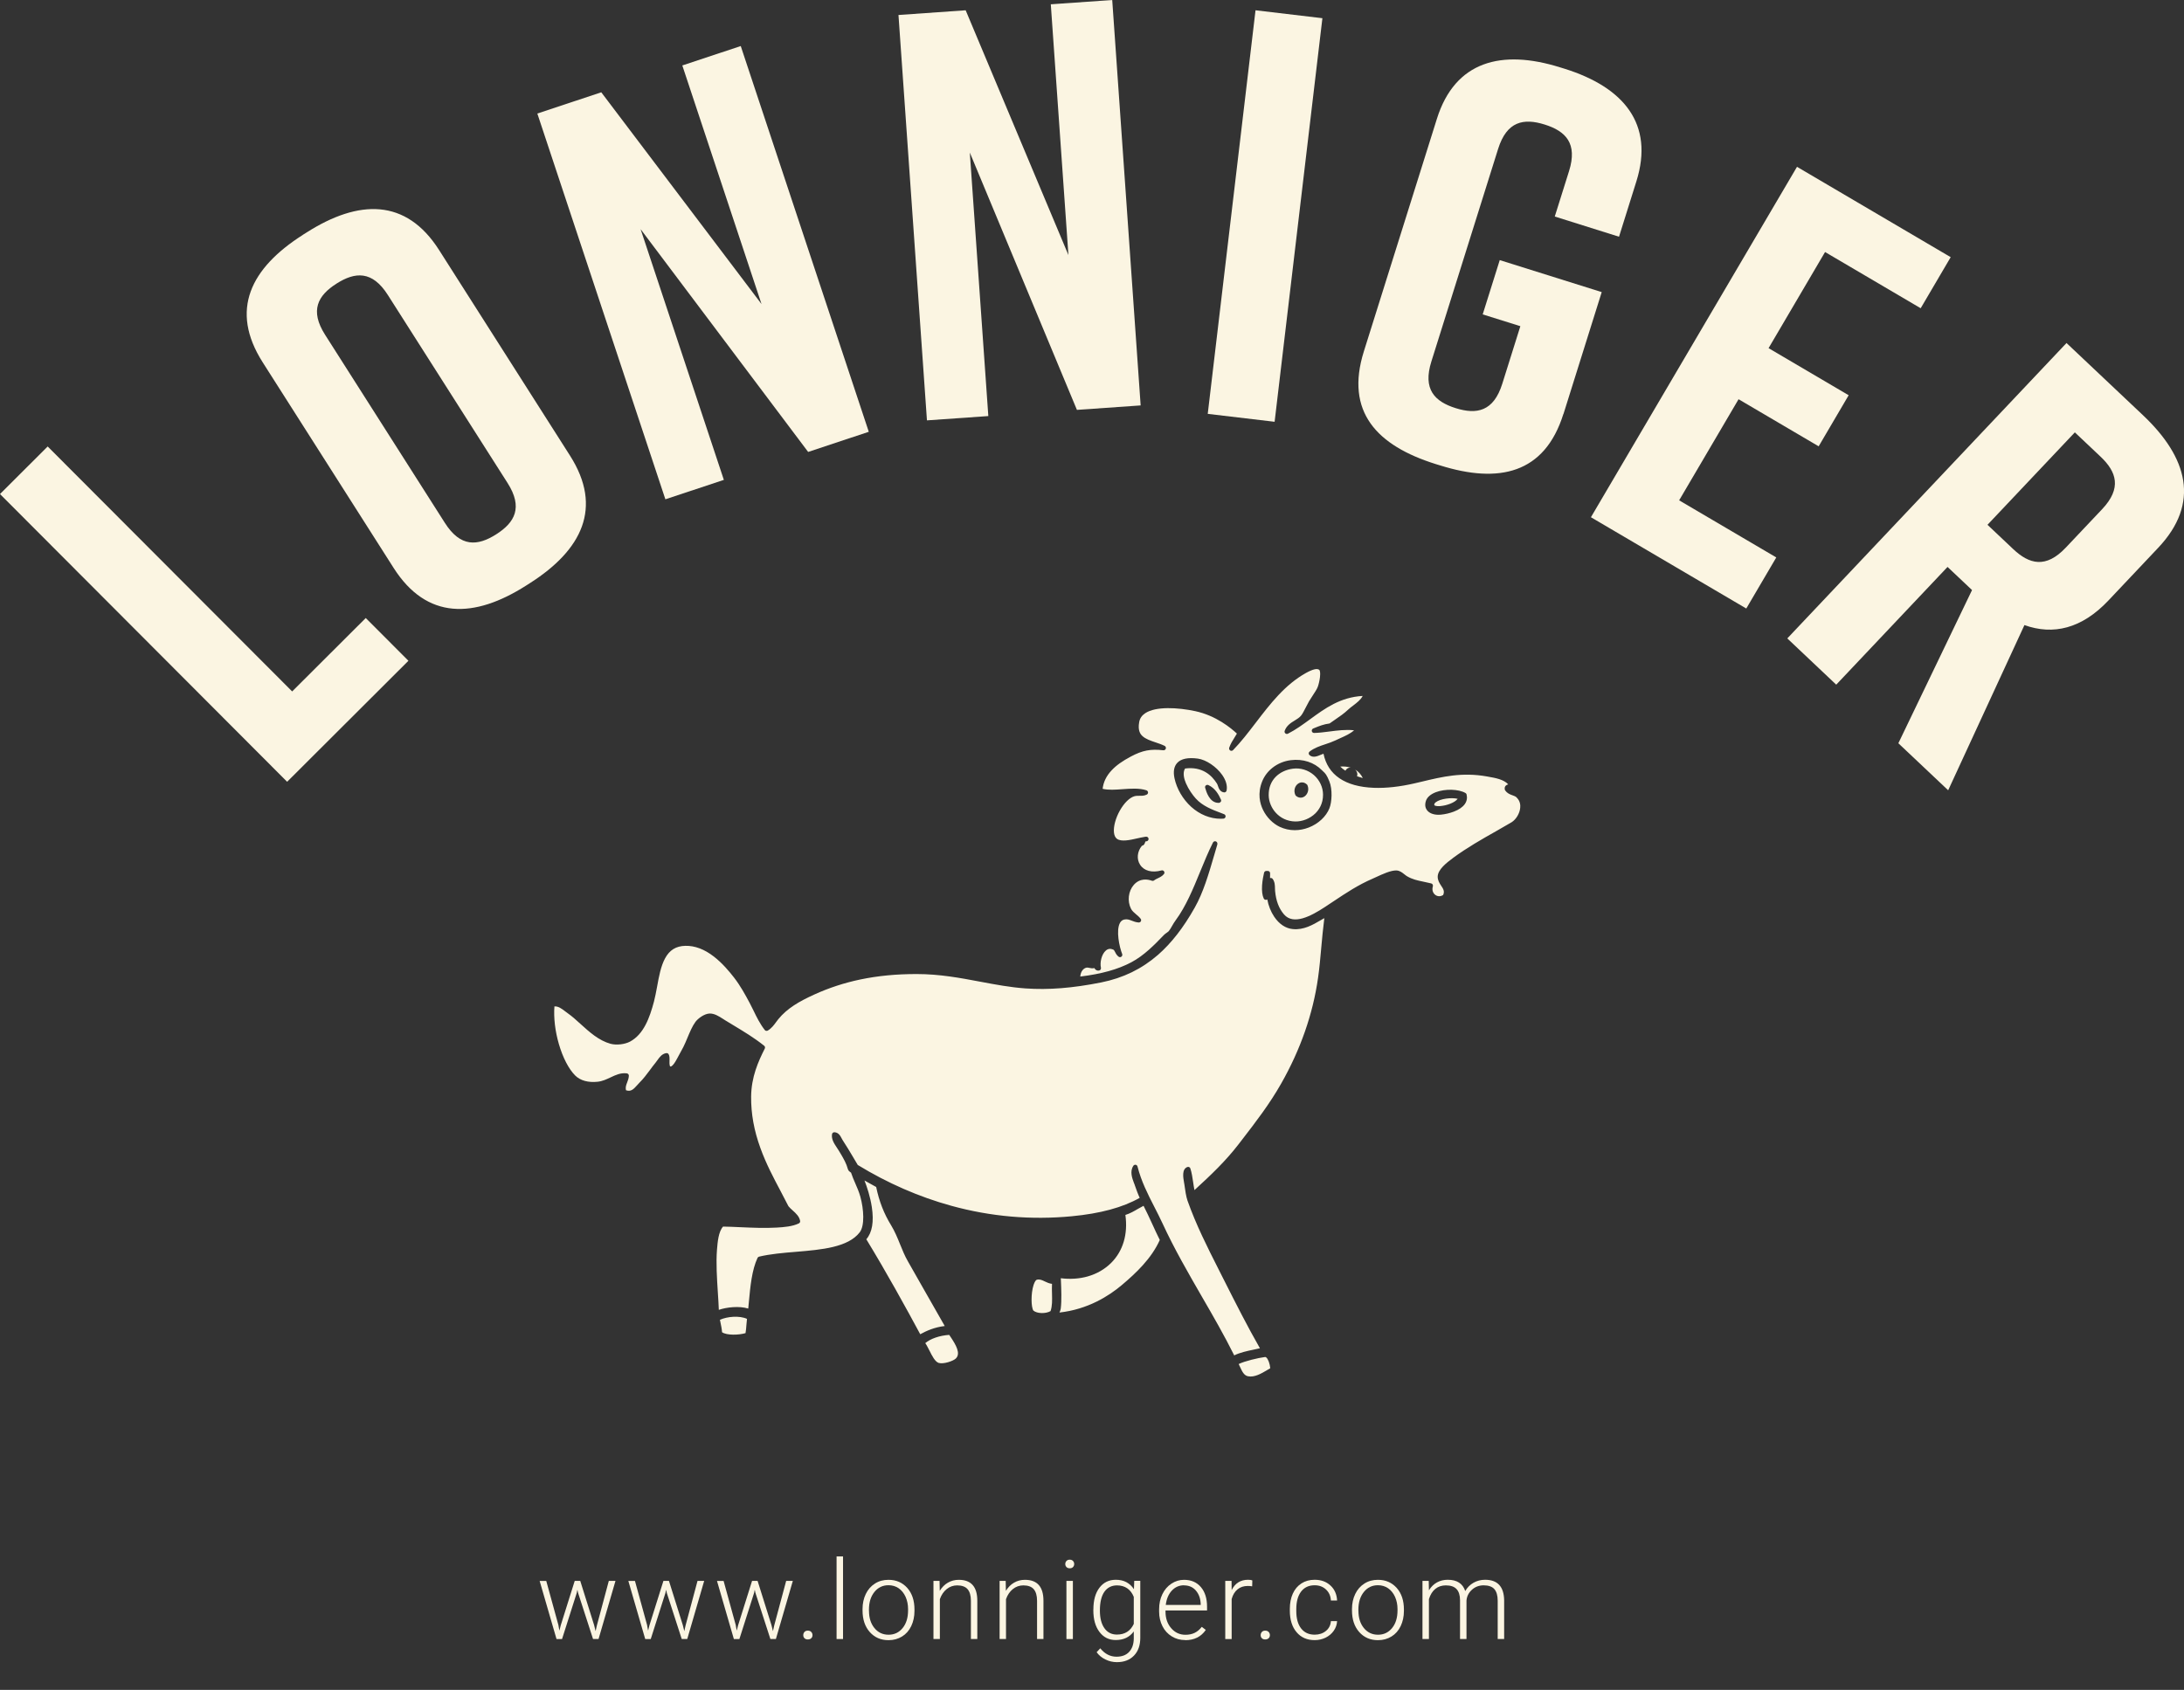 <?xml version="1.0" encoding="UTF-8"?>
<svg xmlns="http://www.w3.org/2000/svg" viewBox="0 0 416.37 322.25">
  <rect x="0" y="0" width="416.37" height="322.25" fill="#333333" stroke="none"/>
  <defs>
    <style>
      .cls-1 {
        fill: #fbf5e2;
      }
    </style>
  </defs>
  <g id="Ebene_1">
    <g id="Lonniger-Schriftzug">
      <path class="cls-1" d="M77.86,126.01l-23.12,23.07L0,94.21l9.09-9.07,46.61,46.71,14.03-14,8.13,8.15Z"/>
      <path class="cls-1" d="M57.72,44.79l.75-.47c9.9-6.3,18.94-6.54,25.24,3.36l24.97,39.22c6.3,9.9,2.26,17.98-7.64,24.29l-.75.48c-9.9,6.3-18.93,6.54-25.24-3.36l-24.97-39.22c-6.36-9.99-2.26-17.98,7.64-24.29ZM94.6,101.89c3.55-2.26,5.14-5.11,2.17-9.78l-22.83-35.86c-2.97-4.67-6.23-4.43-9.78-2.17-3.55,2.26-5.15,5.11-2.17,9.78l22.83,35.86c2.97,4.67,6.23,4.43,9.78,2.17Z"/>
      <path class="cls-1" d="M126.85,95.21l-24.41-73.56,12.19-4.05,30.55,40.38-15.1-45.5,11.14-3.7,24.41,73.56-11.56,3.84-31.94-42.48,15.87,47.81-11.14,3.7Z"/>
      <path class="cls-1" d="M176.72,80.17l-5.43-77.31,12.81-.9,19.59,46.68-3.36-47.82,11.71-.82,5.42,77.31-12.15.85-20.42-49.07,3.53,50.25-11.71.82Z"/>
      <path class="cls-1" d="M230.25,78.92L239.36,1.96l12.75,1.51-9.11,76.96-12.75-1.51Z"/>
      <path class="cls-1" d="M298.05,78.95c-3.58,11.41-12.3,13.31-23.5,9.8l-.85-.26c-11.2-3.51-17.3-9.96-13.69-21.47l13.93-44.37c3.45-10.99,12.3-13.31,23.5-9.8l.85.26c11.2,3.51,17.13,10.48,13.68,21.47l-3.31,10.56-12.25-3.85,2.72-8.66c1.66-5.28-.62-7.62-4.64-8.88-4.01-1.26-7.22-.64-8.88,4.64l-12.73,40.56c-1.66,5.28.62,7.62,4.64,8.88,4.01,1.26,7.22.64,8.88-4.64l3.45-10.99-7.18-2.25,3.25-10.35,19.44,6.1-7.29,23.24Z"/>
      <path class="cls-1" d="M303.31,98.62l39.28-66.81,29.3,17.23-5.72,9.74-18.23-10.72-10.77,18.33,15.27,8.98-5.72,9.74-15.27-8.98-11.33,19.28,18.52,10.89-5.72,9.74-29.59-17.39Z"/>
      <path class="cls-1" d="M361.91,141.74l14.05-29.22-4.67-4.41-21.22,22.45-9.33-8.82,53.23-56.33,14.57,13.76c8.53,8.06,10.97,16.76,2.91,25.29l-9.5,10.06c-5.09,5.39-10.54,6.64-16,4.68l-14.54,31.5-9.5-8.97ZM378.9,100.07l4.91,4.64c3.06,2.89,6.22,3.74,10.02-.28l6.92-7.32c3.8-4.02,2.77-7.13-.28-10.02l-4.91-4.64-16.65,17.62Z"/>
    </g>
  </g>
  <g id="Ebene_2">
    <path class="cls-1" d="M273.7,152.99c-.33.28-.27.47-.24.56.03.07.39.22,1.05.17,1.32-.1,2.84-.66,3.39-1.39-1.13-.29-3.33-.04-4.2.67M248.72,151.86c-.24.17-.5.25-.76.25-.31,0-.62-.12-.89-.35-.04-.04-.08-.09-.11-.14-.41-.89-.06-1.77.5-2.17.54-.39,1.21-.33,1.71.16.05.05.09.1.1.15.36.87-.01,1.72-.56,2.11M250.49,147.8c-1.11-.96-2.56-1.41-4-1.22-1.31.17-2.48.73-3.3,1.57-.88.9-1.33,2.09-1.32,3.46,0,.02,0,.04,0,.07.05,2.36,1.97,4.9,5.04,4.97,1.39.03,2.83-.55,3.85-1.54.68-.67,1.48-1.83,1.47-3.58-.01-1.41-.64-2.76-1.73-3.72M279.26,153.33c-.41.58-1.12,1.07-2.09,1.44-.76.29-1.64.5-2.48.58-.16.02-.31.02-.46.02-.94,0-1.73-.3-2.16-.85-.27-.34-.52-.94-.21-1.84.24-.68.9-1.24,1.89-1.62,1.79-.67,4.32-.6,5.64.16.11.06.18.16.21.28.16.65.05,1.28-.34,1.83M253.45,154.13c-.63,1.58-2.11,2.96-3.94,3.67-.88.34-1.78.51-2.67.51-1,0-1.97-.22-2.87-.64-1.31-.62-2.5-1.82-3.18-3.23-.59-1.21-1.09-3.13-.16-5.44.41-1.02,1.1-1.92,2.01-2.63.98-.76,2.17-1.25,3.44-1.41,2.3-.29,4.46.41,5.94,1.92.08.09.16.16.24.23.4.36.67.64,1.18,1.9.61,1.52.49,3.93,0,5.14M232.73,152.89c-.08.12-.21.2-.36.21h-.07c-1.72,0-2.34-2.16-2.54-2.87-.05-.17,0-.35.14-.46.13-.11.32-.13.48-.06,1.3.61,1.96,1.8,2.39,2.77.06.13.05.29-.03.41M233.84,150.76c-.05.23-.27.38-.5.34-.77-.11-1-.8-1.15-1.24-.06-.18-.12-.35-.2-.46-.97-1.55-2.8-3.29-6.07-2.85-.49.84-.18,1.99.18,2.83.49,1.14,1.28,2.24,1.86,2.88,1.29,1.44,3.15,2.14,4.79,2.76.21.08.42.16.62.24.19.07.31.27.28.47-.03.21-.2.36-.4.38-.18.01-.36.02-.54.02-2,0-3.98-.8-5.61-2.27-1.6-1.45-2.76-3.44-3.19-5.46-.27-1.28-.09-2.26.53-2.93.74-.79,2.06-1.06,3.93-.81,1.57.22,3.52,1.53,4.64,3.12.73,1.05,1.02,2.08.83,2.99M289.18,152.1c-.24-.23-.52-.34-.85-.45-.46-.17-.98-.35-1.38-.94-.04-.05-.06-.11-.07-.17-.13-.71.43-.9.66-.97-.89-.95-2.43-1.22-3.81-1.46-.09-.02-.18-.03-.27-.05-4.75-.84-8.45.05-12.38.99-.46.11-.94.22-1.41.33-2.76.64-5.44.94-7.74.85-2.73-.1-4.94-.71-6.57-1.82-1.62-1.1-2.63-2.68-3.04-4.68-.17.06-.34.13-.51.2-.67.29-1.52.64-2.16.06-.1-.09-.16-.21-.15-.34,0-.13.07-.25.17-.33.89-.7,1.97-1.06,3.03-1.41.63-.21,1.28-.43,1.87-.71.3-.15.61-.28.91-.42,1.01-.45,1.97-.88,2.67-1.52-1.55-.17-3.17.03-4.75.24-1.01.13-1.97.25-2.87.27-.21,0-.4-.14-.44-.35-.04-.21.07-.42.27-.5.09-.04.18-.07.27-.11.86-.35,1.74-.71,2.85-.85.35-.26.71-.5,1.06-.74.88-.6,1.71-1.17,2.48-1.9.3-.29.66-.55,1-.81.71-.55,1.4-1.07,1.77-1.8-4.27.24-7.18,2.37-10,4.43-1.42,1.03-2.75,2.01-4.25,2.77-.16.08-.35.06-.49-.06-.14-.12-.19-.3-.13-.48.35-1.01,1.18-1.53,1.92-1.98.45-.28.88-.54,1.18-.9.26-.29.6-.96.93-1.6.2-.4.42-.82.62-1.17.22-.37.46-.74.7-1.1.4-.61.79-1.19.96-1.65.16-.43.34-1.17.42-1.87.1-.87-.03-1.26-.12-1.34-.36-.35-1.2-.17-2.5.54-4.05,2.24-6.88,5.93-9.61,9.5-1.45,1.89-2.81,3.67-4.34,5.24-.15.15-.37.18-.55.07-.17-.11-.25-.33-.19-.52.26-.75.64-1.36,1.01-1.94.16-.26.32-.5.46-.76-1.08-1.02-3.97-3.43-7.94-4.28-3.29-.7-7.52-.96-9.55.4-.64.43-1.02.99-1.14,1.7-.29,1.59.22,2.28.62,2.65.6.56,1.56.89,2.49,1.2.59.2,1.2.4,1.74.67.19.09.29.32.23.52-.06.21-.26.34-.48.32-2.42-.28-3.97.02-6.16,1.18-1.64.87-2.81,1.7-3.68,2.63-1.01,1.07-1.58,2.24-1.73,3.54,1.1.27,2.42.17,3.81.07,1.56-.11,3.18-.23,4.54.21.17.06.29.21.31.39.01.18-.08.35-.24.43-.48.24-.95.24-1.4.23-.32,0-.63,0-.94.08-.93.26-1.97,1.28-2.79,2.73-.8,1.42-1.24,3.02-1.13,4.17.06.58.25.99.58,1.23.82.6,2.51.22,3.86-.09.48-.11.93-.21,1.34-.27.12-.03.25-.05.4-.05.24.01.42.2.42.43,0,.23-.17.43-.4.45-.06,0-.12.01-.19.02-.03.03-.05.09-.09.22-.03.11-.08.22-.15.33-.13.19-.33.26-.45.29-.89,1.09-1.03,2.54-.34,3.6.75,1.18,2.28,1.59,4.09,1.09.18-.05.38.02.48.18.11.16.1.37-.02.51-.31.4-.77.62-1.17.81-.26.12-.51.25-.69.39-.12.1-.28.13-.43.08-.78-.28-2.27-.55-3.45.78-1.05,1.19-1.28,3.1-.54,4.56.22.43.59.74.97,1.06.3.25.61.51.87.85.11.14.12.33.04.48-.08.15-.25.24-.42.23-.54-.04-.96-.21-1.33-.35-.47-.18-.84-.33-1.38-.22-.37.07-.65.28-.85.64-.79,1.44-.12,4.58.42,5.94.07.18.01.39-.15.51-.15.12-.37.12-.53,0-.35-.26-.53-.6-.66-.87-.14-.27-.22-.42-.38-.49-.51-.22-.96-.17-1.37.17-.84.7-1.19,2.31-.96,3.29.03.13,0,.25-.07.36-.08.11-.19.17-.31.19-.54.06-.77-.3-.88-.48-.33.1-.66.03-.93-.03-.19-.04-.38-.08-.52-.06-.58.1-1.15.67-1.23,1.71,4.08-.5,7.18-1.37,9.73-2.72,2.45-1.3,4.45-3.37,6.21-5.2.17-.17.37-.32.55-.44.15-.11.3-.21.38-.3.22-.27.43-.63.65-1.02.2-.35.41-.71.65-1.03,1.99-2.69,3.36-6.06,4.7-9.32.76-1.85,1.54-3.76,2.43-5.53.1-.18.3-.28.5-.23.2.05.34.23.34.43v.1c0,.06-.02.12-.04.18-.19.65-.39,1.31-.57,1.94-1.07,3.67-2.09,7.13-3.7,9.98-2.16,3.84-4.46,6.79-7.01,9.02-3.11,2.7-6.65,4.42-10.83,5.26-5.46,1.09-10.05,1.45-14.46,1.14-2.92-.21-5.68-.73-8.6-1.28-3.81-.72-7.75-1.46-12.13-1.46-3.89,0-7.41.34-10.75,1.04-3.08.65-5.96,1.59-8.79,2.88-2.87,1.31-5.14,2.62-6.83,4.69-.14.17-.27.35-.41.54-.41.56-.87,1.2-1.6,1.63-.19.11-.44.07-.57-.11-.91-1.16-1.54-2.45-2.15-3.71-.24-.48-.48-.98-.73-1.45-.85-1.59-1.77-3.28-2.98-4.84-.86-1.11-2.2-2.73-3.84-4-1.8-1.4-3.63-2.09-5.43-2.05-1.79.04-3.03.8-3.89,2.41-.79,1.47-1.16,3.44-1.5,5.34-.19,1.02-.37,1.98-.6,2.87-.84,3.15-1.97,6.25-4.56,7.64-1.01.54-2.6.72-3.72.42-2.25-.62-4.04-2.25-5.76-3.81-.82-.75-1.61-1.46-2.4-2.01-.16-.12-.32-.24-.48-.36-.67-.51-1.31-1-2.06-.95-.17,2.13.13,4.73.85,7.19.75,2.58,1.88,4.76,3.11,5.99.96.96,2.48,1.38,4.26,1.19.92-.09,1.71-.47,2.48-.83.95-.45,1.93-.92,3.1-.77.23.03.4.23.39.46-.02.48-.18.89-.33,1.28-.19.49-.35.93-.22,1.48.93.32,1.41-.16,2.11-.94.14-.16.28-.31.42-.46.82-.81,1.41-1.62,2.04-2.46.33-.45.67-.91,1.05-1.37.11-.14.23-.3.34-.46.43-.6.9-1.27,1.73-1.39.18-.02.35.06.44.21.2.33.18.79.17,1.27-.01.31-.02.63.04.86.05.2.11.21.16.22,0,0,.42.06,1.22-1.47.24-.46.49-.91.71-1.31.21-.38.39-.71.51-.95.28-.55.54-1.18.79-1.78.45-1.07.91-2.18,1.51-3,.48-.65,1.69-1.57,2.71-1.6.91-.02,1.75.51,2.56,1.03.14.09.28.18.42.27.46.28.93.56,1.37.83,2.2,1.33,4.11,2.47,6.04,4.01.17.13.22.36.12.55-1.24,2.46-2.56,5.39-2.6,9.15-.03,3.26.55,6.47,1.77,9.82,1.07,2.97,2.49,5.64,3.86,8.23.52.98,1.01,1.91,1.48,2.85.21.27.5.53.8.8.64.57,1.29,1.18,1.43,2.01.04.19-.07.39-.24.47-1.21.59-2.81.72-4.22.8-2.24.13-4.59.03-6.86-.07-1.18-.06-2.3-.1-3.37-.12-.88.97-1.04,2.95-1.16,4.4-.2,2.54-.01,5.45.17,8.26.07,1.13.15,2.21.18,3.22,1.46-.51,3.89-.78,5.61-.25.04-.43.08-.85.12-1.27.28-2.99.57-6.07,1.65-8.39.06-.12.17-.21.3-.24,2.13-.51,4.63-.72,7.05-.92,4.88-.41,9.92-.84,12.14-3.73.96-1.26.78-4.36.11-6.79-.26-.93-.62-1.75-.97-2.55-.28-.65-.57-1.31-.8-2.02-.02-.02-.08-.06-.12-.09-.13-.09-.34-.23-.45-.5,0-.02-.01-.03-.02-.05-.31-1.14-.83-2.02-1.37-2.94-.13-.2-.26-.41-.38-.63-.12-.21-.26-.41-.4-.62-.48-.72-1.03-1.55-.89-2.5.04-.23.23-.39.46-.38.79.04,1.13.69,1.38,1.17.07.13.13.25.19.34.72,1.09,1.4,2.23,2.05,3.33.27.46.55.94.83,1.4,5.68,3.47,11.68,6.09,17.82,7.78,7.51,2.07,15.23,2.74,22.97,2,5.48-.52,9.73-1.68,12.96-3.51-.34-.73-.65-1.59-.96-2.48v-.03c-.05-.11-.1-.23-.14-.34-.34-.92-.82-2.18-.11-3.26.08-.13.22-.2.37-.2.02,0,.05,0,.07,0,.17.03.31.16.35.33.73,2.86,1.94,5.21,3.21,7.7.52,1.02,1.07,2.08,1.57,3.17,2.24,4.86,4.92,9.48,7.5,13.96,2.1,3.62,4.26,7.37,6.16,11.19,1.08-.54,2.39-.82,3.67-1.09.41-.08.83-.17,1.23-.27-2.41-4.21-4.58-8.51-6.87-13.05l-.22-.43c-.29-.57-.57-1.14-.86-1.71-2.08-4.11-4.23-8.36-5.86-12.97-.27-.78-.44-1.95-.58-2.99v-.02c-.02-.12-.05-.25-.07-.4-.18-1.02-.45-2.57.62-2.99.11-.04.24-.04.35.01.11.06.19.15.23.27.26.8.4,1.73.53,2.62.07.5.15,1.01.25,1.5,3.14-2.87,5.95-5.55,8.36-8.68.24-.3.47-.61.71-.92,2.69-3.49,5.24-6.8,7.47-10.73,3.67-6.46,6.04-13.23,7.02-20.13.27-1.85.43-3.73.61-5.73.17-1.85.34-3.76.59-5.67-.22.13-.45.25-.68.39-1.52.89-3.25,1.9-5.32,1.7-1.38-.13-2.61-.95-3.56-2.36-.64-.95-1.1-2.11-1.32-3.31-.06.05-.13.08-.21.09-.02,0-.04,0-.06,0-.17,0-.33-.1-.4-.25-.28-.58-.39-1.43-.32-2.52.07-1,.27-1.93.38-2.4.05-.2.23-.34.43-.34h.28c.24,0,.44.19.44.44,0,.29,0,.6-.01.92.06-.02.12-.03.18-.02.12.01.24.07.31.17.43.57.44,1.26.45,1.81,0,.18,0,.34.02.49.18,1.91.72,3.33,1.69,4.47,1.8,2.11,5.13.36,7.81-1.4.58-.38,1.15-.75,1.69-1.12,2.36-1.57,4.58-3.06,7.44-4.3.18-.08.39-.18.64-.29,1.19-.55,2.82-1.31,3.9-1.26.6.04,1.06.4,1.46.72.18.14.35.28.52.38,1.01.6,1.96.8,3.17,1.05.45.09.92.19,1.44.32.12.03.22.11.28.21.06.1.07.23.04.35-.24.79.1,1.37.49,1.65.44.31.98.31,1.47,0,.32-.72.02-1.17-.38-1.77-.31-.47-.66-1.01-.66-1.71.01-1.41,1.79-2.73,2.86-3.53l.07-.06c2.55-1.89,5.54-3.6,8.19-5.09,1.05-.6,2.05-1.17,2.98-1.72.86-.55,1.53-1.68,1.63-2.74.06-.55-.02-1.33-.66-1.94M218.01,229.94c-.34.17-.7.37-1.08.59-.71.42-1.5.88-2.38,1.15.51,3.64-.44,6.88-2.71,9.14-1.2,1.2-2.75,2.1-4.49,2.59-1.59.45-3.34.56-5.11.34,0,.15.01.29.02.44.07,1.59.16,3.78-.03,5.33-.03.26-.13.5-.22.7-.01.02-.02.05-.03.07,5.41-.6,9.43-3.16,11.88-5.23,2.71-2.28,5.68-5.09,7.25-8.61-.51-1.01-.99-2.06-1.45-3.07-.53-1.14-1.07-2.33-1.65-3.45M200.56,244.82c-.5-.05-.95-.26-1.35-.45-.54-.26-1-.48-1.55-.33-.16.04-.39.33-.61.98-.54,1.67-.48,4.25-.04,4.9.7.59,2.34.63,3.27.1.34-.98.31-2.06.28-3.31-.02-.6-.03-1.23,0-1.89M236.41,260.66c.4.87.75,1.63,1.51,1.78,1.24.26,2.57-.53,3.63-1.16.21-.13.42-.26.62-.37-.08-.87-.4-1.75-.76-2.05-.11-.09-.18-.09-.22-.09h-.01c-1.34.17-3.88.78-5.03,1.34.09.18.17.36.25.54M177.2,257.55c.49.99,1.05,2.1,1.75,2.35,0,0,.02,0,.03,0,.88.27,2.74-.35,3.24-.84.99-.96.03-2.59-1.04-4.19-.08-.11-.15-.22-.22-.32-1.84.13-3.56.72-4.56,1.57.28.4.52.9.79,1.42M166.01,225.78c-.4-.22-.8-.44-1.2-.67.48,1.23,1.1,3.08,1.4,5.07.42,2.78.07,4.85-1.05,6.14,3.89,6.38,7.51,12.97,10.28,18.11,1.24-.68,2.74-1.34,4.67-1.57-1.36-2.37-2.71-4.76-4.03-7.07-.98-1.72-1.98-3.5-2.99-5.26-.6-1.03-1.05-2.16-1.49-3.24-.49-1.22-1.01-2.48-1.71-3.63-1.35-2.19-2.29-4.58-2.85-7.31-.34-.2-.69-.38-1.03-.57M256.5,146.97c.21-.44.59-.55.73-.58.1-.02.18-.02.27-.01-.61-.19-1.28-.26-1.98-.2.27.28.59.55.98.79M258.69,147.24c.09.23.12.51.02.79.19.05.37.11.55.17.18.06.36.12.55.17-.31-.67-.81-1.23-1.46-1.62.15.14.27.3.35.49M137.25,251.68c.03.14.06.29.09.43.13.61.26,1.23.32,1.94.9.61,3.16.55,4.47.17.09-.48.13-1.03.17-1.56.03-.39.06-.78.11-1.16-1.42-.66-3.78-.46-5.16.18"/>
    <g>
      <path class="cls-1" d="M106.47,310l.18.95.25-1,2.67-8.49h1.05l2.64,8.42.29,1.17.24-1.08,2.28-8.51h1.27l-3.23,11.09h-1.05l-2.85-8.8-.13-.6-.13.62-2.8,8.79h-1.05l-3.22-11.09h1.26l2.35,8.54Z"/>
      <path class="cls-1" d="M123.38,310l.18.95.25-1,2.67-8.49h1.05l2.64,8.42.29,1.17.24-1.08,2.28-8.51h1.27l-3.23,11.09h-1.05l-2.85-8.8-.13-.6-.13.62-2.8,8.79h-1.05l-3.22-11.09h1.26l2.35,8.54Z"/>
      <path class="cls-1" d="M140.28,310l.18.95.25-1,2.67-8.49h1.05l2.64,8.42.29,1.17.24-1.08,2.28-8.51h1.27l-3.23,11.09h-1.05l-2.85-8.8-.13-.6-.13.62-2.8,8.79h-1.05l-3.22-11.09h1.26l2.35,8.54Z"/>
      <path class="cls-1" d="M153.14,311.81c0-.24.08-.44.23-.61.15-.17.37-.25.64-.25s.49.08.65.25c.16.17.24.37.24.61s-.08.44-.24.59c-.16.15-.37.23-.65.23s-.49-.08-.64-.23-.23-.35-.23-.59Z"/>
      <path class="cls-1" d="M160.72,312.55h-1.23v-15.75h1.23v15.75Z"/>
      <path class="cls-1" d="M164.44,306.84c0-1.07.21-2.03.62-2.88s1-1.52,1.75-1.99c.75-.48,1.61-.71,2.57-.71,1.48,0,2.67.52,3.59,1.55.92,1.04,1.37,2.41,1.37,4.12v.26c0,1.07-.21,2.04-.62,2.9-.41.86-1,1.52-1.75,1.98s-1.61.7-2.57.7c-1.47,0-2.66-.52-3.58-1.55-.92-1.04-1.38-2.41-1.38-4.12v-.25ZM165.67,307.18c0,1.33.34,2.42,1.03,3.27.69.85,1.59,1.28,2.7,1.28s2-.43,2.69-1.28c.69-.85,1.03-1.97,1.03-3.37v-.24c0-.85-.16-1.62-.47-2.33-.32-.7-.76-1.25-1.32-1.64-.57-.39-1.22-.58-1.95-.58-1.09,0-1.99.43-2.68,1.29-.69.86-1.04,1.98-1.04,3.37v.23Z"/>
      <path class="cls-1" d="M179.12,301.46l.04,1.9c.42-.68.94-1.21,1.56-1.56.62-.36,1.31-.54,2.06-.54,1.19,0,2.07.33,2.66,1s.88,1.67.88,3.01v7.28h-1.22v-7.29c0-.99-.22-1.73-.63-2.21-.41-.48-1.08-.73-1.98-.73-.76,0-1.43.24-2.01.71-.58.47-1.02,1.12-1.3,1.92v7.6h-1.22v-11.09h1.17Z"/>
      <path class="cls-1" d="M191.73,301.46l.04,1.9c.42-.68.94-1.21,1.56-1.56.62-.36,1.31-.54,2.06-.54,1.19,0,2.07.33,2.66,1s.88,1.67.88,3.01v7.28h-1.22v-7.29c0-.99-.22-1.73-.63-2.21-.41-.48-1.08-.73-1.98-.73-.76,0-1.43.24-2.01.71-.58.47-1.02,1.12-1.3,1.92v7.6h-1.22v-11.09h1.17Z"/>
      <path class="cls-1" d="M203.09,298.25c0-.23.08-.43.23-.59.15-.16.35-.24.62-.24s.47.08.62.24c.15.16.23.35.23.59s-.08.42-.23.58c-.15.16-.36.23-.62.23s-.47-.08-.62-.23c-.15-.16-.23-.35-.23-.58ZM204.54,312.55h-1.23v-11.09h1.23v11.09Z"/>
      <path class="cls-1" d="M208.45,306.9c0-1.74.38-3.11,1.15-4.13.77-1.01,1.81-1.52,3.13-1.52,1.51,0,2.66.6,3.45,1.8l.06-1.6h1.15v10.87c0,1.43-.4,2.56-1.2,3.39-.8.83-1.88,1.25-3.25,1.25-.77,0-1.51-.17-2.21-.52-.7-.34-1.25-.8-1.66-1.38l.69-.74c.87,1.07,1.9,1.6,3.1,1.6,1.03,0,1.83-.3,2.4-.91.57-.61.87-1.44.89-2.52v-1.39c-.79,1.09-1.93,1.64-3.44,1.64-1.29,0-2.32-.51-3.1-1.54s-1.17-2.41-1.17-4.15v-.16ZM209.69,307.12c0,1.42.28,2.53.85,3.35.57.82,1.37,1.23,2.4,1.23,1.51,0,2.58-.68,3.21-2.03v-5.16c-.29-.71-.7-1.25-1.24-1.63-.54-.37-1.19-.56-1.95-.56-1.03,0-1.84.41-2.41,1.21-.57.81-.86,2-.86,3.58Z"/>
      <path class="cls-1" d="M225.96,312.75c-.94,0-1.8-.23-2.56-.7-.76-.46-1.36-1.11-1.78-1.94-.42-.83-.64-1.76-.64-2.79v-.44c0-1.07.21-2.03.62-2.88.41-.85.99-1.53,1.73-2.01.74-.49,1.54-.73,2.4-.73,1.35,0,2.42.46,3.21,1.38.79.92,1.18,2.18,1.18,3.77v.69h-7.92v.24c0,1.26.36,2.31,1.08,3.14.72.84,1.63,1.26,2.72,1.26.66,0,1.24-.12,1.74-.36.5-.24.96-.62,1.37-1.15l.77.58c-.9,1.31-2.21,1.96-3.93,1.96ZM225.73,302.3c-.92,0-1.7.34-2.33,1.02-.63.68-1.02,1.59-1.15,2.73h6.66v-.13c-.03-1.07-.34-1.93-.91-2.6s-1.33-1-2.26-1Z"/>
      <path class="cls-1" d="M238.71,302.5c-.26-.05-.54-.07-.83-.07-.77,0-1.41.21-1.94.64-.53.43-.91,1.05-1.13,1.86v7.62h-1.22v-11.09h1.2l.02,1.76c.65-1.31,1.69-1.97,3.13-1.97.34,0,.61.04.81.13l-.03,1.12Z"/>
      <path class="cls-1" d="M240.34,311.81c0-.24.08-.44.23-.61.15-.17.37-.25.64-.25s.49.08.65.25c.16.17.24.37.24.61s-.08.44-.24.59c-.16.15-.37.23-.65.23s-.49-.08-.64-.23-.23-.35-.23-.59Z"/>
      <path class="cls-1" d="M250.64,311.72c.85,0,1.57-.24,2.15-.72.58-.48.89-1.11.94-1.87h1.18c-.03.68-.25,1.29-.64,1.85-.39.56-.91.99-1.55,1.31-.65.31-1.34.47-2.08.47-1.46,0-2.61-.51-3.46-1.52-.85-1.01-1.28-2.37-1.28-4.08v-.37c0-1.09.19-2.06.57-2.9.38-.84.93-1.49,1.65-1.95.71-.46,1.55-.69,2.51-.69,1.22,0,2.22.36,3.01,1.09.79.72,1.21,1.68,1.27,2.86h-1.18c-.05-.87-.37-1.57-.94-2.1-.57-.53-1.29-.8-2.16-.8-1.11,0-1.97.4-2.58,1.2-.61.8-.92,1.92-.92,3.36v.36c0,1.42.31,2.52.92,3.31.61.79,1.47,1.19,2.59,1.19Z"/>
      <path class="cls-1" d="M257.75,306.84c0-1.07.21-2.03.62-2.88.41-.85,1-1.52,1.75-1.99.75-.48,1.61-.71,2.57-.71,1.48,0,2.67.52,3.59,1.55.92,1.04,1.37,2.41,1.37,4.12v.26c0,1.07-.21,2.04-.62,2.9-.41.86-1,1.52-1.75,1.98s-1.61.7-2.57.7c-1.47,0-2.66-.52-3.58-1.55-.92-1.04-1.38-2.41-1.38-4.12v-.25ZM258.98,307.18c0,1.33.34,2.42,1.03,3.27.69.85,1.59,1.28,2.7,1.28s2-.43,2.69-1.28c.69-.85,1.03-1.97,1.03-3.37v-.24c0-.85-.16-1.62-.47-2.33-.32-.7-.76-1.25-1.32-1.64-.57-.39-1.22-.58-1.95-.58-1.09,0-1.99.43-2.68,1.29-.69.86-1.04,1.98-1.04,3.37v.23Z"/>
      <path class="cls-1" d="M272.38,301.46l.04,1.8c.41-.67.92-1.17,1.54-1.51s1.3-.5,2.05-.5c1.75,0,2.86.72,3.33,2.15.4-.69.93-1.22,1.59-1.59.66-.37,1.39-.56,2.19-.56,2.38,0,3.59,1.3,3.64,3.9v7.4h-1.23v-7.31c0-.99-.22-1.73-.64-2.21-.42-.48-1.11-.72-2.06-.72-.88.01-1.63.3-2.23.86-.61.56-.95,1.24-1.02,2.04v7.34h-1.23v-7.4c0-.95-.23-1.66-.67-2.13-.44-.47-1.12-.7-2.04-.7-.77,0-1.44.22-1.99.66-.55.44-.96,1.1-1.23,1.96v7.61h-1.23v-11.09h1.18Z"/>
    </g>
  </g>
</svg>